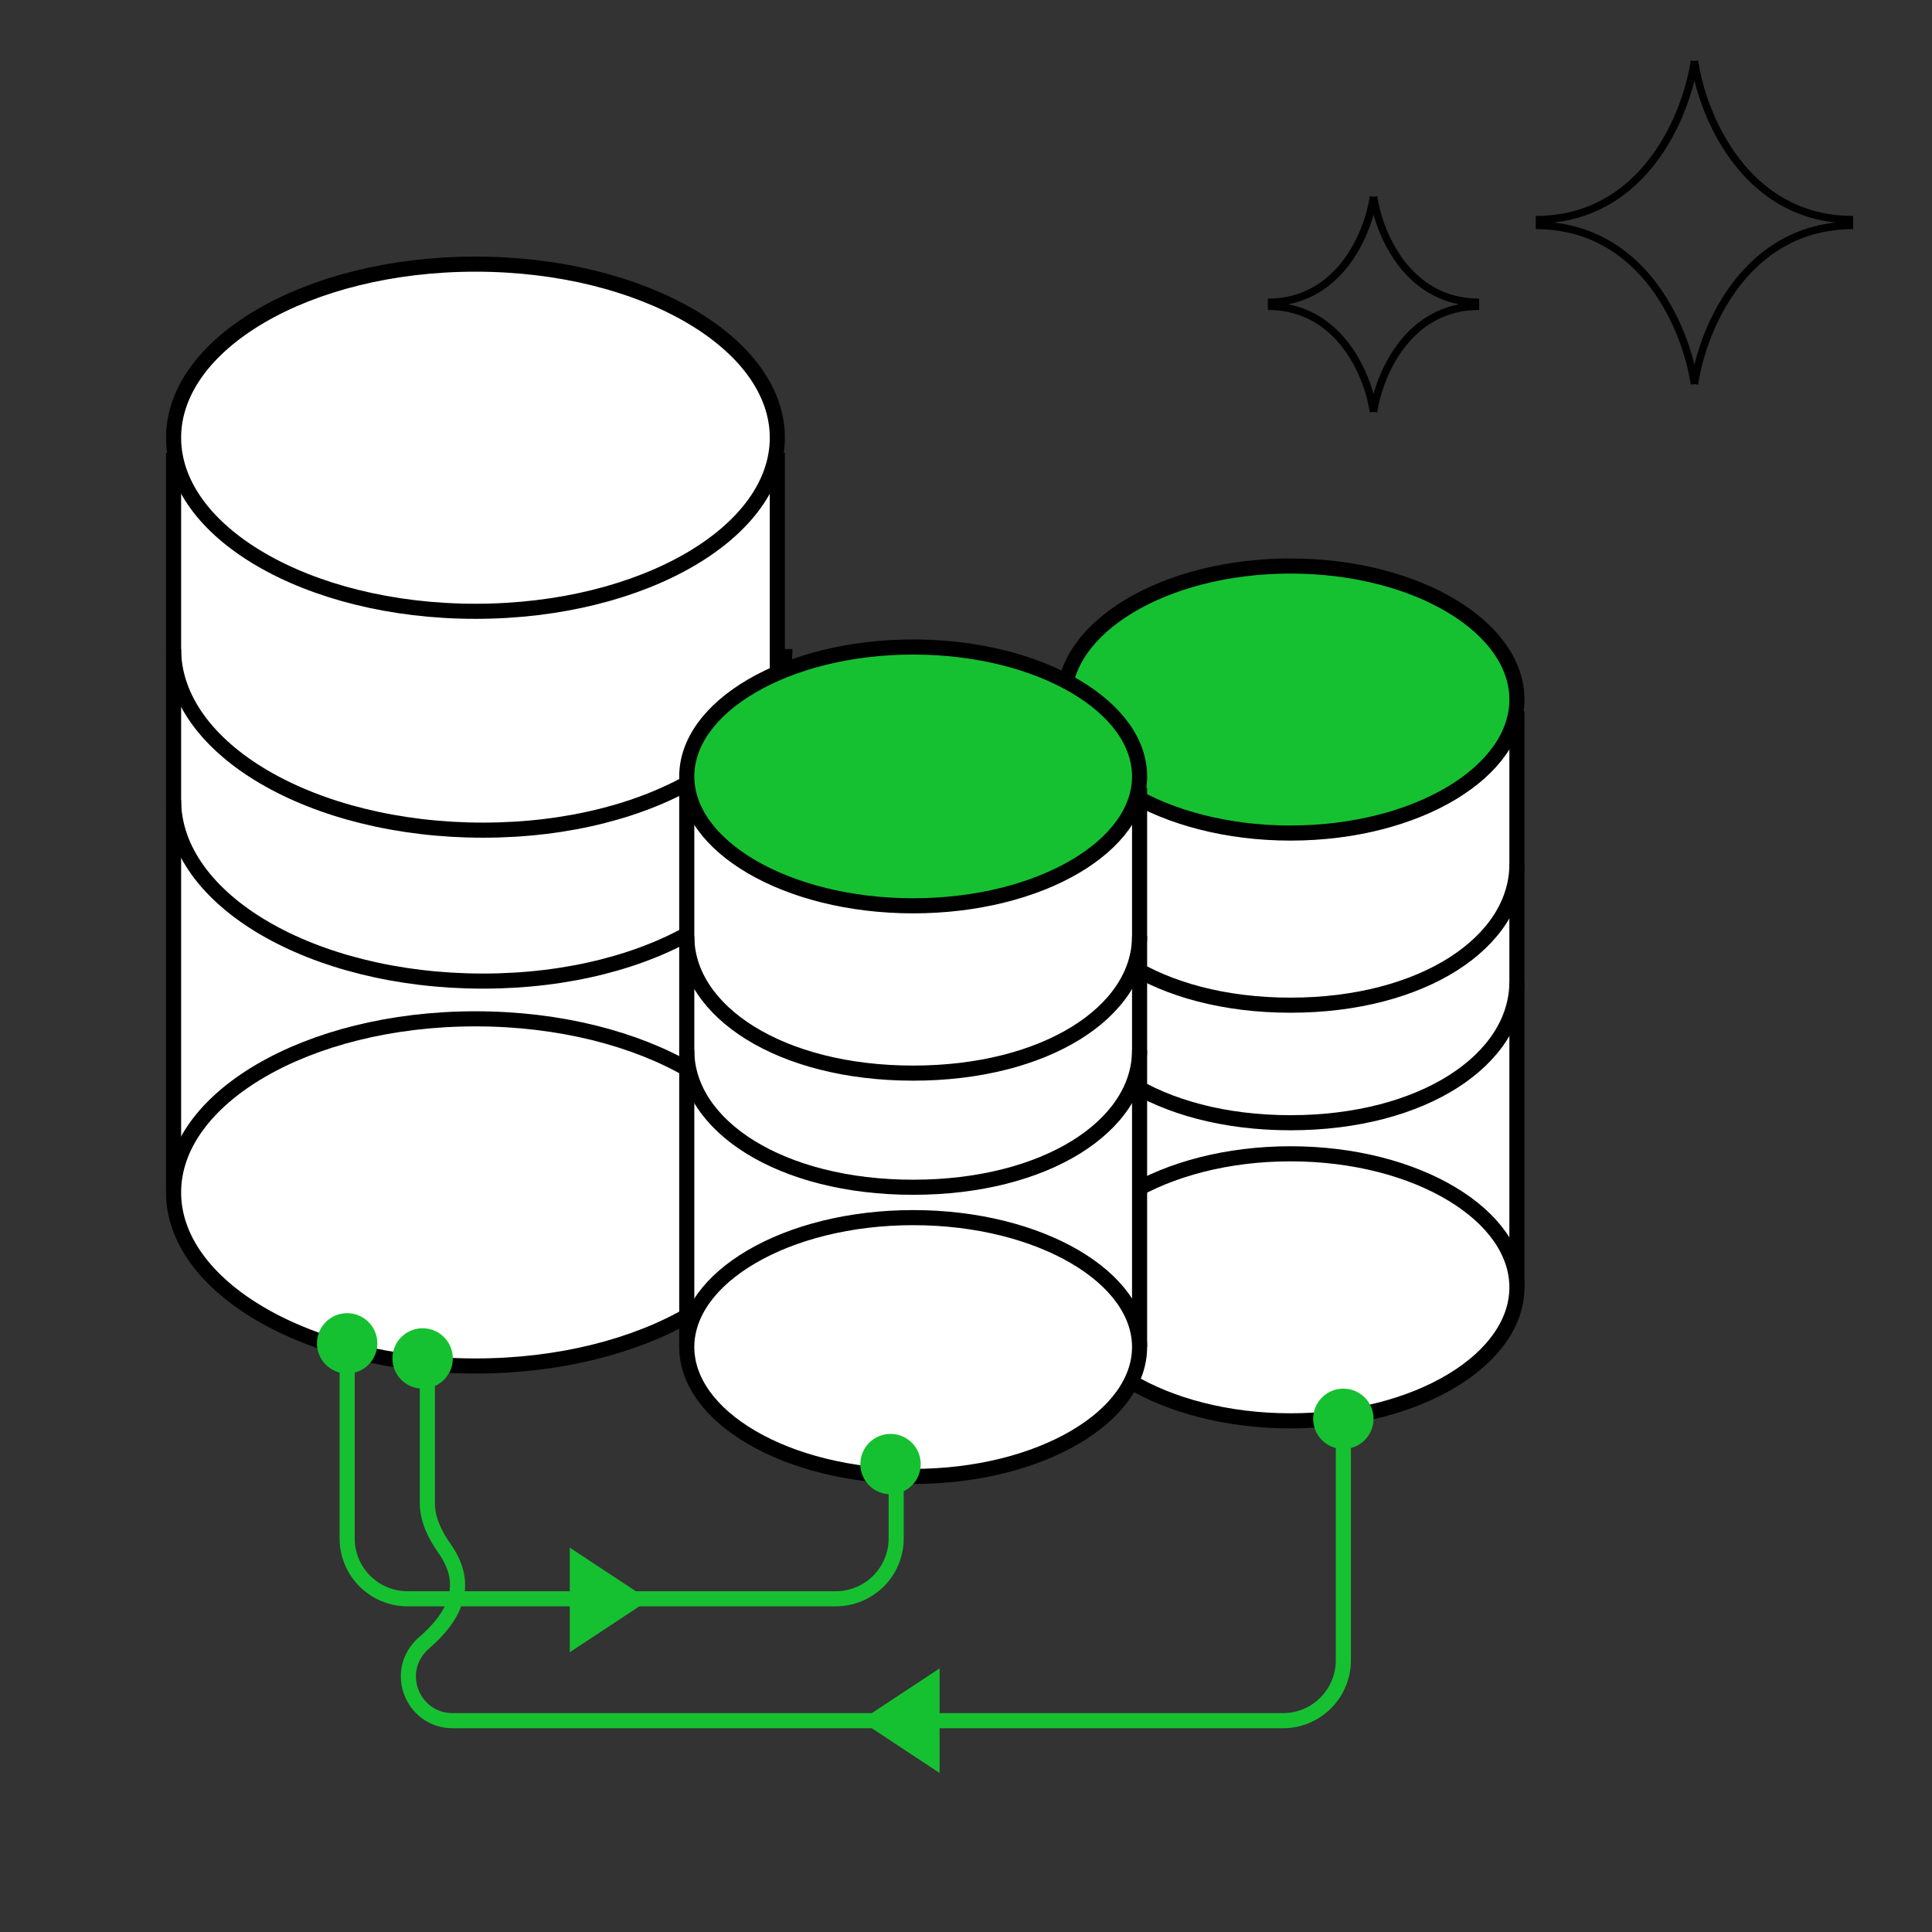 <svg width="128" height="128" viewBox="0 0 128 128" fill="none" xmlns="http://www.w3.org/2000/svg">
<rect x="0" y="0" width="128" height="128" fill="#333333" stroke="none"/>
<rect x="11.5" y="30.5" width="40" height="48" fill="white" stroke="black"/>
<path d="M51.5 29C51.5 32.063 49.376 34.927 45.743 37.054C42.123 39.173 37.088 40.5 31.5 40.5C25.912 40.5 20.877 39.173 17.257 37.054C13.624 34.927 11.5 32.063 11.5 29C11.5 25.937 13.624 23.073 17.257 20.946C20.877 18.827 25.912 17.5 31.5 17.5C37.088 17.5 42.123 18.827 45.743 20.946C49.376 23.073 51.5 25.937 51.5 29Z" fill="white" stroke="black"/>
<path d="M51.5 79C51.5 82.063 49.376 84.927 45.743 87.054C42.123 89.173 37.088 90.5 31.5 90.5C25.912 90.5 20.877 89.173 17.257 87.054C13.624 84.927 11.5 82.063 11.5 79C11.5 75.937 13.624 73.073 17.257 70.946C20.877 68.827 25.912 67.5 31.5 67.5C37.088 67.5 42.123 68.827 45.743 70.946C49.376 73.073 51.5 75.937 51.5 79Z" fill="white" stroke="black"/>
<path d="M52 43C52 49.627 43.322 55 32 55C20.678 55 11.5 49.627 11.5 43" stroke="black"/>
<path d="M52 53C52 59.627 43.322 65 32 65C20.678 65 11.5 59.627 11.5 53" stroke="black"/>
<rect x="70.5" y="47.625" width="30" height="37.163" fill="white" stroke="black"/>
<path d="M100.5 46.346C100.5 48.684 98.926 50.884 96.202 52.527C93.487 54.163 89.705 55.192 85.5 55.192C81.295 55.192 77.513 54.163 74.798 52.527C72.074 50.884 70.5 48.684 70.5 46.346C70.5 44.009 72.074 41.808 74.798 40.166C77.513 38.529 81.295 37.5 85.5 37.5C89.705 37.5 93.487 38.529 96.202 40.166C98.926 41.808 100.5 44.009 100.5 46.346Z" fill="#16C131" stroke="black"/>
<path d="M100.5 85.288C100.5 87.626 98.926 89.826 96.202 91.469C93.487 93.106 89.705 94.134 85.5 94.134C81.295 94.134 77.513 93.106 74.798 91.469C72.074 89.826 70.5 87.626 70.5 85.288C70.5 82.951 72.074 80.75 74.798 79.108C77.513 77.471 81.295 76.442 85.5 76.442C89.705 76.442 93.487 77.471 96.202 79.108C98.926 80.75 100.5 82.951 100.5 85.288Z" fill="white" stroke="black"/>
<path d="M100.5 57.25C100.5 62.411 94.274 66.596 85.5 66.596C76.726 66.596 70.5 62.411 70.5 57.25" stroke="black"/>
<path d="M100.5 65.038C100.5 70.2 94.274 74.384 85.5 74.384C76.726 74.384 70.5 70.2 70.5 65.038" stroke="black"/>
<rect x="45.5" y="52.695" width="30" height="36.049" fill="white" stroke="black"/>
<path d="M75.5 51.439C75.5 53.694 73.935 55.827 71.208 57.423C68.492 59.013 64.707 60.012 60.5 60.012C56.293 60.012 52.508 59.013 49.792 57.423C47.065 55.827 45.5 53.694 45.5 51.439C45.5 49.184 47.065 47.051 49.792 45.455C52.508 43.865 56.293 42.866 60.5 42.866C64.707 42.866 68.492 43.865 71.208 45.455C73.935 47.051 75.5 49.184 75.5 51.439Z" fill="#16C131" stroke="black"/>
<path d="M75.5 89.244C75.5 91.499 73.935 93.632 71.208 95.228C68.492 96.818 64.707 97.817 60.5 97.817C56.293 97.817 52.508 96.818 49.792 95.228C47.065 93.632 45.5 91.499 45.5 89.244C45.5 86.989 47.065 84.856 49.792 83.26C52.508 81.67 56.293 80.671 60.5 80.671C64.707 80.671 68.492 81.67 71.208 83.26C73.935 84.856 75.5 86.989 75.5 89.244Z" fill="white" stroke="black"/>
<path d="M75.5 62.024C75.5 67.035 69.274 71.097 60.5 71.097C51.726 71.097 45.5 67.035 45.5 62.024" stroke="black"/>
<path d="M75.5 69.585C75.5 74.596 69.274 78.659 60.5 78.659C51.726 78.659 45.5 74.596 45.5 69.585" stroke="black"/>
<path d="M23 89.5V101.923C23 104.132 24.791 105.923 27 105.923H55.374C57.583 105.923 59.374 104.132 59.374 101.923V97.846M89 94V110C89 112.209 87.209 114 85 114H29.987C27.519 114 26.16 111.134 27.722 109.223V109.223C27.843 109.075 27.981 108.938 28.126 108.813C30.62 106.657 30.867 104.6 29.457 102.601C28.822 101.699 28.313 100.682 28.313 99.579V90.5" stroke="#16C131"/>
<circle cx="23" cy="89" r="2" fill="#16C131"/>
<circle cx="89" cy="94" r="2" fill="#16C131"/>
<circle cx="59" cy="97" r="2" fill="#16C131"/>
<circle cx="28" cy="90" r="2" fill="#16C131"/>
<path d="M43 106L37.75 102.536V109.464L43 106Z" fill="#16C131"/>
<path d="M57 114L62.25 117.464V110.536L57 114Z" fill="#16C131"/>
<path fill-rule="evenodd" clip-rule="evenodd" d="M109.321 10.462C110.955 8.312 111.768 5.726 112.013 4.007L112.261 4.042L112.508 4.007C112.754 5.726 113.567 8.312 115.201 10.462C116.829 12.604 119.264 14.306 122.775 14.306V14.681V14.806V15.181C119.264 15.181 116.829 16.883 115.201 19.025C113.567 21.175 112.754 23.761 112.508 25.48L112.261 25.445L112.013 25.48C111.768 23.761 110.955 21.175 109.321 19.025C107.693 16.883 105.257 15.181 101.747 15.181V14.806V14.681V14.306C105.257 14.306 107.693 12.604 109.321 10.462ZM102.915 14.743C105.995 15.079 108.203 16.728 109.719 18.723C111.051 20.475 111.854 22.499 112.261 24.151C112.668 22.499 113.471 20.475 114.803 18.723C116.319 16.728 118.526 15.079 121.607 14.743C118.526 14.408 116.319 12.759 114.803 10.764C113.471 9.012 112.668 6.988 112.261 5.336C111.854 6.988 111.051 9.012 109.719 10.764C108.203 12.759 105.995 14.408 102.915 14.743Z" fill="black"/>
<path fill-rule="evenodd" clip-rule="evenodd" d="M88.976 17.259C90.053 15.841 90.591 14.134 90.752 13L91 13.035L91.248 13C91.409 14.134 91.947 15.841 93.024 17.259C94.096 18.669 95.694 19.785 98 19.785V20.035V20.285V20.535C95.694 20.535 94.096 21.651 93.024 23.062C91.947 24.479 91.409 26.187 91.248 27.321L91 27.285L90.752 27.321C90.591 26.187 90.053 24.479 88.976 23.062C87.904 21.651 86.306 20.535 84 20.535V20.285V20.035V19.785C86.306 19.785 87.904 18.669 88.976 17.259ZM85.338 20.16C87.131 20.507 88.446 21.538 89.374 22.759C90.187 23.829 90.707 25.049 91 26.096C91.293 25.049 91.813 23.829 92.626 22.759C93.554 21.538 94.869 20.507 96.662 20.16C94.869 19.813 93.554 18.782 92.626 17.562C91.813 16.491 91.293 15.272 91 14.225C90.707 15.272 90.187 16.491 89.374 17.562C88.446 18.782 87.131 19.813 85.338 20.16Z" fill="black"/>
</svg>
